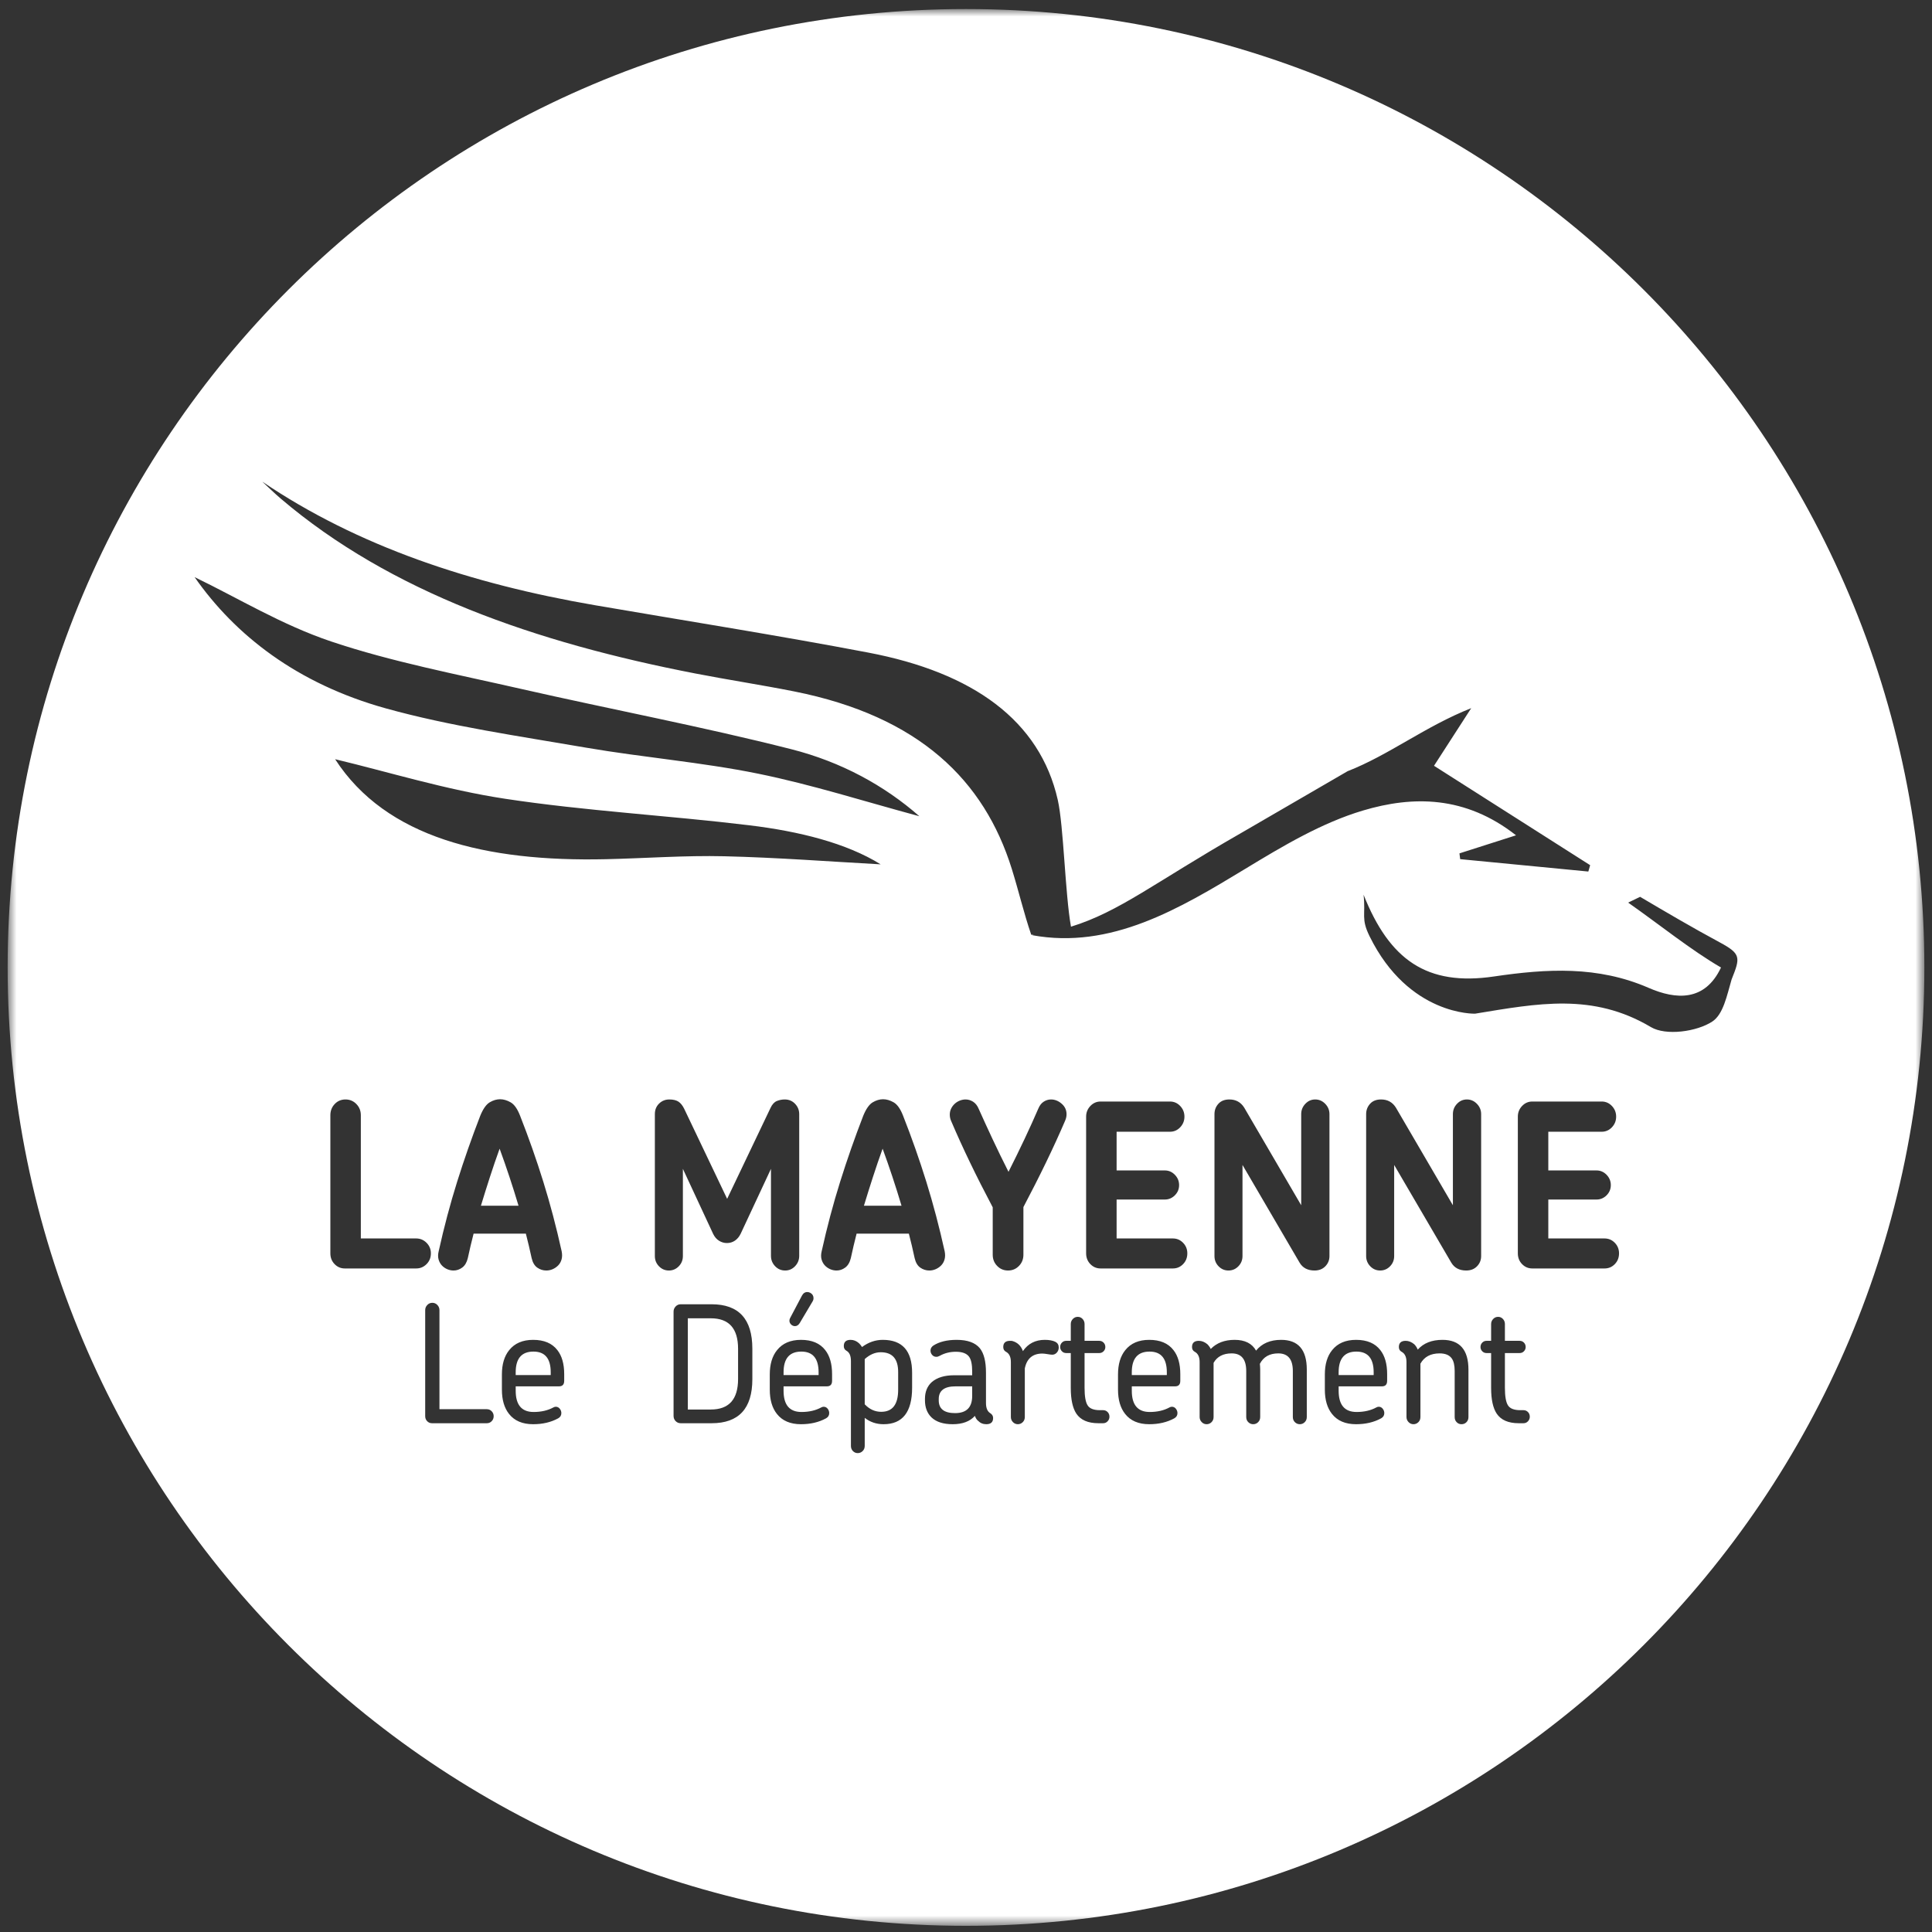 <svg width="176" height="176" viewBox="0 0 176 176" fill="none" xmlns="http://www.w3.org/2000/svg">
<rect x="0" y="0" width="176" height="176" fill="#333333" stroke="none"/>
<mask id="mask0_2_2123" style="mask-type:alpha" maskUnits="userSpaceOnUse" x="0" y="0" width="176" height="176">
<rect x="0.696" y="0.822" width="174.609" height="174.614" fill="#D9D9D9"/>
</mask>
<g mask="url(#mask0_2_2123)">
<path d="M123.564 123.126C122.486 123.126 121.946 123.755 121.946 125.014V125.267H125.137V125.014C125.137 123.755 124.613 123.126 123.564 123.126Z" fill="white"/>
<path d="M80.232 123.186C79.722 123.186 79.236 123.394 78.774 123.809V127.927C79.206 128.384 79.707 128.612 80.275 128.612C81.306 128.612 81.82 127.942 81.82 126.604V124.984C81.82 123.785 81.29 123.186 80.232 123.186Z" fill="white"/>
<path d="M48.596 123.126C47.517 123.126 46.978 123.755 46.978 125.014V125.267H50.169V125.014C50.169 123.755 49.645 123.126 48.596 123.126Z" fill="white"/>
<path d="M79.523 107.219C79.245 108.073 78.972 108.947 78.702 109.837H82.126C81.6 108.071 81.025 106.339 80.404 104.642C80.093 105.504 79.799 106.363 79.523 107.219Z" fill="white"/>
<path d="M104.721 123.126C103.643 123.126 103.103 123.755 103.103 125.014V125.267H106.295V125.014C106.295 123.755 105.77 123.126 104.721 123.126Z" fill="white"/>
<path d="M85.517 127.452V127.571C85.517 128.344 86.013 128.731 87.004 128.731C88.044 128.731 88.563 128.21 88.563 127.17V126.293H87.047C86.027 126.293 85.517 126.679 85.517 127.452Z" fill="white"/>
<path d="M88 0.823C39.783 0.823 0.696 39.919 0.696 88.13C0.696 136.341 39.783 175.437 88 175.437C136.217 175.437 175.304 136.341 175.304 88.13C175.304 39.919 136.217 0.823 88 0.823ZM54.218 55.137C62.512 56.562 70.847 57.877 79.089 59.447C88.659 61.269 94.726 65.648 96.36 72.869C96.898 75.247 97.027 81.425 97.563 84.419C101.975 83.058 105.168 80.408 113.008 75.917L122.76 70.255C126.527 68.787 129.843 66.164 134.024 64.511C132.95 66.175 131.877 67.837 130.634 69.761C135.381 72.782 140.12 75.799 144.859 78.816C144.804 79.008 144.748 79.202 144.693 79.395C140.802 79.019 136.91 78.643 133.019 78.266C132.997 78.091 132.974 77.916 132.952 77.74C134.458 77.26 135.963 76.779 138.106 76.094C133.476 72.46 128.691 72.488 124.164 73.836C120.397 74.959 116.859 77.074 113.456 79.139C107.43 82.794 101.203 86.51 94.029 85.194C94.077 85.187 94.124 85.179 94.171 85.173C94.095 85.164 94.018 85.156 93.94 85.146C93.264 83.174 92.794 81.146 92.173 79.159C89.668 71.12 83.771 65.255 72.32 62.981C69.346 62.391 66.323 61.931 63.344 61.353C48.763 58.527 35.587 53.946 25.584 45.43C24.994 44.928 24.456 44.395 23.892 43.877C32.596 49.762 42.869 53.187 54.218 55.137ZM17.728 52.575C21.709 54.493 25.662 56.925 30.198 58.447C35.689 60.291 41.644 61.43 47.451 62.753C55.646 64.619 63.978 66.192 72.078 68.249C76.644 69.408 80.571 71.566 83.75 74.356C78.77 73.018 74.014 71.488 69.057 70.478C63.935 69.436 58.581 69.002 53.392 68.11C47.263 67.054 41.009 66.159 35.158 64.534C27.059 62.283 21.421 57.861 17.728 52.575ZM31.412 115.553C31.047 115.553 30.736 115.421 30.48 115.157C30.223 114.893 30.095 114.566 30.095 114.176V101.597C30.095 101.194 30.226 100.853 30.49 100.575C30.753 100.297 31.081 100.158 31.473 100.158C31.864 100.158 32.195 100.297 32.465 100.575C32.736 100.853 32.871 101.194 32.871 101.597V112.82H37.916C38.281 112.82 38.594 112.952 38.858 113.217C39.122 113.481 39.253 113.801 39.253 114.176C39.253 114.566 39.122 114.893 38.858 115.157C38.594 115.421 38.281 115.553 37.916 115.553H31.412ZM44.791 129.467C44.671 129.591 44.524 129.652 44.351 129.652H39.355C39.181 129.652 39.034 129.591 38.914 129.467C38.794 129.343 38.734 129.192 38.734 129.014V119.351C38.734 119.172 38.796 119.016 38.922 118.883C39.046 118.749 39.201 118.682 39.384 118.682C39.566 118.682 39.72 118.749 39.846 118.883C39.971 119.016 40.033 119.172 40.033 119.351V128.374H44.351C44.524 128.374 44.671 128.437 44.791 128.56C44.911 128.684 44.972 128.836 44.972 129.014C44.972 129.192 44.911 129.343 44.791 129.467ZM39.962 113.988C40.448 111.791 41.009 109.68 41.643 107.657C42.278 105.634 42.981 103.628 43.751 101.639C44.007 101.013 44.295 100.607 44.612 100.418C44.929 100.231 45.244 100.138 45.554 100.138C45.865 100.138 46.186 100.231 46.516 100.418C46.848 100.607 47.135 101.013 47.378 101.639C48.161 103.628 48.867 105.634 49.495 107.657C50.124 109.68 50.681 111.791 51.166 113.988C51.221 114.266 51.218 114.513 51.157 114.729C51.096 114.944 50.995 115.125 50.853 115.271C50.711 115.417 50.546 115.532 50.356 115.616C50.167 115.699 49.971 115.74 49.769 115.74C49.471 115.74 49.198 115.654 48.948 115.48C48.698 115.306 48.526 115.018 48.432 114.614C48.35 114.239 48.266 113.863 48.178 113.488C48.09 113.112 47.999 112.744 47.905 112.382H43.143C43.048 112.744 42.957 113.112 42.869 113.488C42.782 113.863 42.697 114.239 42.616 114.614C42.522 115.003 42.353 115.289 42.11 115.47C41.867 115.65 41.603 115.74 41.319 115.74C41.117 115.74 40.921 115.699 40.732 115.616C40.542 115.532 40.38 115.417 40.246 115.271C40.11 115.125 40.013 114.944 39.952 114.729C39.891 114.513 39.894 114.266 39.962 113.988ZM51.397 125.788C51.397 126.125 51.238 126.293 50.92 126.293H46.979V126.694C46.979 127.983 47.523 128.628 48.61 128.628C49.303 128.628 49.905 128.489 50.416 128.211C50.483 128.171 50.555 128.151 50.632 128.151C50.776 128.151 50.897 128.211 50.993 128.329C51.089 128.449 51.137 128.583 51.137 128.731C51.137 128.939 51.041 129.098 50.848 129.206C50.194 129.564 49.433 129.742 48.567 129.742C47.595 129.742 46.863 129.43 46.372 128.805C45.939 128.261 45.722 127.522 45.722 126.591V125.208C45.722 124.277 45.944 123.538 46.387 122.992C46.887 122.368 47.614 122.057 48.567 122.057C49.559 122.057 50.295 122.368 50.776 122.992C51.19 123.519 51.397 124.247 51.397 125.178V125.788ZM30.529 69.162C35.393 70.323 40.586 71.941 46.01 72.765C53.342 73.879 60.873 74.284 68.275 75.183C72.775 75.729 77.092 76.79 80.226 78.74C75.674 78.492 70.835 78.119 65.983 78.003C62.396 77.918 58.794 78.189 55.196 78.271C44.279 78.519 35.163 76.326 30.529 69.162ZM74.11 118.265C74.11 118.365 74.086 118.454 74.038 118.533L72.854 120.525C72.738 120.713 72.594 120.807 72.421 120.807C72.285 120.807 72.168 120.758 72.067 120.659C71.966 120.559 71.915 120.446 71.915 120.317C71.915 120.228 71.935 120.148 71.973 120.079L73.056 118.027C73.172 117.81 73.335 117.701 73.547 117.701C73.634 117.701 73.725 117.725 73.821 117.775C74.013 117.884 74.11 118.048 74.11 118.265ZM60.031 115.355C59.781 115.097 59.656 114.788 59.656 114.426V101.493C59.656 101.104 59.785 100.784 60.041 100.533C60.298 100.283 60.608 100.158 60.973 100.158C61.324 100.158 61.601 100.224 61.804 100.356C62.007 100.488 62.182 100.707 62.331 101.013L66.241 109.211L70.192 100.93C70.341 100.61 70.53 100.401 70.759 100.303C70.99 100.207 71.233 100.158 71.49 100.158C71.867 100.158 72.181 100.29 72.431 100.555C72.681 100.818 72.806 101.132 72.806 101.493V114.406C72.806 114.767 72.681 115.081 72.431 115.345C72.181 115.608 71.881 115.74 71.53 115.74C71.165 115.74 70.858 115.608 70.608 115.345C70.358 115.081 70.233 114.767 70.233 114.406V106.479L67.477 112.382C67.342 112.66 67.166 112.872 66.951 113.019C66.734 113.165 66.491 113.238 66.221 113.238C65.964 113.238 65.724 113.168 65.502 113.028C65.279 112.89 65.1 112.681 64.965 112.403L62.209 106.479V114.426C62.209 114.788 62.085 115.097 61.835 115.355C61.584 115.612 61.284 115.74 60.933 115.74C60.581 115.74 60.281 115.612 60.031 115.355ZM68.537 125.64C68.537 128.315 67.299 129.652 64.826 129.652H62.01C61.827 129.652 61.673 129.588 61.548 129.459C61.422 129.331 61.36 129.172 61.36 128.984V119.484C61.36 119.305 61.422 119.15 61.548 119.016C61.673 118.883 61.827 118.815 62.01 118.815H64.826C67.299 118.815 68.537 120.163 68.537 122.859V125.64ZM75.8 125.788C75.8 126.125 75.64 126.293 75.324 126.293H71.381V126.694C71.381 127.983 71.924 128.628 73.013 128.628C73.706 128.628 74.307 128.489 74.817 128.211C74.885 128.171 74.957 128.151 75.035 128.151C75.178 128.151 75.299 128.211 75.396 128.329C75.491 128.449 75.539 128.583 75.539 128.731C75.539 128.939 75.443 129.098 75.25 129.206C74.596 129.564 73.836 129.742 72.969 129.742C71.997 129.742 71.266 129.43 70.774 128.805C70.341 128.261 70.125 127.522 70.125 126.591V125.208C70.125 124.277 70.346 123.538 70.789 122.992C71.289 122.368 72.017 122.057 72.969 122.057C73.961 122.057 74.697 122.368 75.178 122.992C75.592 123.519 75.8 124.247 75.8 125.178V125.788ZM83.091 126.412C83.091 128.632 82.224 129.742 80.492 129.742C79.838 129.742 79.264 129.549 78.774 129.162V131.719C78.774 131.907 78.711 132.064 78.587 132.187C78.461 132.311 78.312 132.374 78.138 132.374C77.965 132.374 77.819 132.311 77.698 132.187C77.578 132.064 77.517 131.907 77.517 131.719V123.989C77.517 123.513 77.383 123.201 77.113 123.052C76.949 122.963 76.868 122.819 76.868 122.622C76.868 122.245 77.074 122.057 77.489 122.057C77.768 122.057 78.023 122.16 78.254 122.368C78.35 122.458 78.441 122.571 78.529 122.71C79.115 122.275 79.746 122.057 80.42 122.057C82.201 122.057 83.091 123.057 83.091 125.059V126.412ZM83.322 114.614C83.241 114.239 83.156 113.863 83.069 113.488C82.98 113.112 82.89 112.744 82.795 112.382H78.033C77.939 112.744 77.847 113.112 77.76 113.488C77.672 113.863 77.588 114.239 77.507 114.614C77.412 115.003 77.243 115.289 77 115.47C76.757 115.65 76.494 115.74 76.21 115.74C76.007 115.74 75.811 115.699 75.622 115.616C75.433 115.532 75.27 115.417 75.136 115.271C75.001 115.125 74.903 114.944 74.842 114.729C74.781 114.513 74.784 114.266 74.852 113.988C75.338 111.791 75.899 109.68 76.534 107.657C77.168 105.634 77.871 103.628 78.641 101.639C78.897 101.013 79.185 100.607 79.502 100.418C79.82 100.231 80.134 100.138 80.445 100.138C80.756 100.138 81.076 100.231 81.406 100.418C81.738 100.607 82.025 101.013 82.268 101.639C83.051 103.628 83.757 105.634 84.386 107.657C85.014 109.68 85.571 111.791 86.057 113.988C86.112 114.266 86.108 114.513 86.047 114.729C85.987 114.944 85.885 115.125 85.743 115.271C85.602 115.417 85.436 115.532 85.246 115.616C85.057 115.699 84.862 115.74 84.659 115.74C84.362 115.74 84.088 115.654 83.838 115.48C83.589 115.306 83.416 115.018 83.322 114.614ZM89.848 129.742C89.55 129.742 89.301 129.638 89.099 129.43C88.982 129.341 88.886 129.192 88.809 128.984C88.357 129.489 87.683 129.742 86.788 129.742C85.93 129.742 85.286 129.534 84.853 129.118C84.458 128.731 84.261 128.211 84.261 127.557V127.438C84.261 126.784 84.472 126.269 84.896 125.892C85.377 125.486 86.051 125.283 86.918 125.283H88.563V124.925C88.563 124.291 88.468 123.845 88.275 123.587C88.053 123.29 87.654 123.142 87.076 123.142C86.537 123.142 86.046 123.265 85.603 123.513C85.497 123.573 85.396 123.602 85.3 123.602C85.147 123.602 85.018 123.546 84.917 123.431C84.817 123.317 84.766 123.186 84.766 123.038C84.766 122.849 84.853 122.695 85.026 122.577C85.565 122.23 86.272 122.057 87.149 122.057C88.13 122.057 88.833 122.309 89.257 122.815C89.633 123.281 89.82 124.023 89.82 125.045V127.809C89.82 128.275 89.954 128.588 90.224 128.746C90.388 128.855 90.47 128.999 90.47 129.177C90.47 129.553 90.262 129.742 89.848 129.742ZM90.434 114.302V109.983C88.934 107.147 87.678 104.539 86.665 102.161C86.57 101.966 86.523 101.757 86.523 101.535C86.523 101.34 86.564 101.159 86.645 100.992C86.725 100.825 86.833 100.679 86.969 100.555C87.103 100.429 87.258 100.332 87.435 100.262C87.61 100.193 87.786 100.158 87.961 100.158C88.205 100.158 88.434 100.228 88.65 100.366C88.866 100.506 89.036 100.721 89.157 101.013C89.549 101.889 89.967 102.804 90.413 103.756C90.859 104.71 91.346 105.706 91.872 106.749C92.399 105.706 92.889 104.705 93.341 103.745C93.794 102.786 94.209 101.868 94.587 100.992C94.709 100.7 94.874 100.488 95.084 100.356C95.293 100.224 95.513 100.158 95.742 100.158C96.094 100.158 96.418 100.287 96.714 100.544C97.012 100.801 97.16 101.125 97.16 101.514C97.16 101.709 97.112 101.91 97.019 102.119C96.505 103.315 95.935 104.564 95.306 105.863C94.678 107.163 93.986 108.53 93.23 109.962V114.302C93.23 114.705 93.095 115.046 92.825 115.323C92.554 115.602 92.223 115.74 91.832 115.74C91.439 115.74 91.109 115.602 90.839 115.323C90.568 115.046 90.434 114.705 90.434 114.302ZM96.275 123.217C96.159 123.345 96.019 123.41 95.856 123.41C95.807 123.41 95.745 123.404 95.667 123.394C95.591 123.385 95.51 123.372 95.422 123.357C95.335 123.342 95.251 123.33 95.169 123.32C95.088 123.31 95.018 123.305 94.96 123.305C94.075 123.305 93.54 123.756 93.358 124.658V129.088C93.358 129.277 93.294 129.433 93.169 129.556C93.045 129.68 92.896 129.742 92.723 129.742C92.549 129.742 92.399 129.677 92.274 129.549C92.149 129.42 92.087 129.266 92.087 129.088V124.078C92.087 123.612 91.938 123.3 91.639 123.142C91.475 123.052 91.394 122.909 91.394 122.71C91.394 122.334 91.601 122.146 92.014 122.146C92.121 122.146 92.189 122.15 92.217 122.16C92.688 122.289 93.011 122.597 93.184 123.082C93.655 122.398 94.32 122.057 95.177 122.057C95.572 122.057 95.894 122.116 96.144 122.235C96.347 122.344 96.448 122.517 96.448 122.755C96.448 122.933 96.39 123.087 96.275 123.217ZM100.902 129.474C100.791 129.594 100.654 129.652 100.49 129.652H100.058C99.114 129.652 98.444 129.361 98.05 128.776C97.713 128.261 97.545 127.483 97.545 126.442V123.26H97.126C96.972 123.26 96.842 123.206 96.737 123.097C96.63 122.988 96.578 122.859 96.578 122.71C96.578 122.552 96.63 122.418 96.737 122.309C96.842 122.2 96.972 122.146 97.126 122.146H97.545V120.614C97.545 120.436 97.607 120.283 97.733 120.154C97.858 120.025 98.007 119.961 98.18 119.961C98.353 119.961 98.5 120.025 98.621 120.154C98.74 120.283 98.801 120.436 98.801 120.614V122.146H100.144C100.297 122.146 100.428 122.2 100.534 122.309C100.64 122.418 100.693 122.552 100.693 122.71C100.693 122.859 100.64 122.988 100.534 123.097C100.428 123.206 100.297 123.26 100.144 123.26H98.801V126.426C98.801 127.2 98.893 127.73 99.076 128.017C99.258 128.315 99.633 128.463 100.201 128.463H100.49C100.654 128.463 100.791 128.521 100.902 128.635C101.013 128.748 101.068 128.89 101.068 129.058C101.068 129.217 101.013 129.356 100.902 129.474ZM107.522 125.788C107.522 126.125 107.364 126.293 107.046 126.293H103.104V126.694C103.104 127.983 103.647 128.628 104.736 128.628C105.429 128.628 106.03 128.489 106.54 128.211C106.608 128.171 106.68 128.151 106.758 128.151C106.901 128.151 107.022 128.211 107.118 128.329C107.214 128.449 107.263 128.583 107.263 128.731C107.263 128.939 107.166 129.098 106.974 129.206C106.319 129.564 105.558 129.742 104.692 129.742C103.72 129.742 102.988 129.43 102.497 128.805C102.064 128.261 101.848 127.522 101.848 126.591V125.208C101.848 124.277 102.07 123.538 102.512 122.992C103.012 122.368 103.739 122.057 104.692 122.057C105.684 122.057 106.42 122.368 106.901 122.992C107.315 123.519 107.522 124.247 107.522 125.178V125.788ZM107.777 115.157C107.521 115.421 107.21 115.553 106.845 115.553H100.261C99.896 115.553 99.585 115.421 99.328 115.157C99.072 114.893 98.943 114.566 98.943 114.176V101.722C98.943 101.347 99.072 101.024 99.328 100.753C99.585 100.482 99.896 100.346 100.261 100.346H106.582C106.946 100.346 107.257 100.482 107.514 100.753C107.77 101.024 107.899 101.347 107.899 101.722C107.899 102.098 107.77 102.422 107.514 102.692C107.257 102.963 106.946 103.099 106.582 103.099H101.72V106.624H106.116C106.468 106.624 106.771 106.757 107.028 107.021C107.285 107.286 107.413 107.598 107.413 107.96C107.413 108.321 107.285 108.632 107.028 108.888C106.771 109.145 106.468 109.274 106.116 109.274H101.72V112.82H106.845C107.21 112.82 107.521 112.952 107.777 113.217C108.034 113.481 108.162 113.801 108.162 114.176C108.162 114.566 108.034 114.893 107.777 115.157ZM119.045 129.088C119.045 129.277 118.982 129.433 118.857 129.556C118.732 129.68 118.583 129.742 118.41 129.742C118.236 129.742 118.086 129.68 117.962 129.556C117.837 129.433 117.774 129.277 117.774 129.088V124.896C117.774 123.825 117.331 123.29 116.445 123.29C115.656 123.29 115.098 123.607 114.771 124.241C114.779 124.35 114.788 124.447 114.793 124.532C114.797 124.616 114.8 124.693 114.8 124.762V129.088C114.8 129.277 114.737 129.433 114.612 129.556C114.486 129.68 114.338 129.742 114.164 129.742C113.991 129.742 113.842 129.68 113.716 129.556C113.592 129.433 113.528 129.277 113.528 129.088V124.896C113.528 123.825 113.086 123.29 112.2 123.29C111.431 123.29 110.881 123.577 110.554 124.152V129.088C110.554 129.277 110.491 129.433 110.367 129.556C110.241 129.68 110.092 129.742 109.918 129.742C109.745 129.742 109.596 129.677 109.471 129.549C109.347 129.42 109.283 129.266 109.283 129.088V124.078C109.283 123.612 109.134 123.3 108.836 123.142C108.672 123.052 108.59 122.909 108.59 122.71C108.59 122.334 108.797 122.146 109.211 122.146C109.481 122.146 109.741 122.25 109.991 122.458C110.126 122.597 110.227 122.74 110.295 122.888C110.833 122.334 111.56 122.057 112.475 122.057C113.408 122.057 114.058 122.384 114.424 123.038C114.953 122.384 115.714 122.057 116.706 122.057C118.265 122.057 119.045 122.958 119.045 124.762V129.088ZM118.394 115.032L113.188 106.124V114.426C113.188 114.788 113.062 115.097 112.812 115.355C112.562 115.612 112.262 115.74 111.91 115.74C111.559 115.74 111.259 115.612 111.009 115.355C110.758 115.097 110.635 114.788 110.635 114.426V101.493C110.635 101.132 110.752 100.818 110.989 100.555C111.225 100.29 111.559 100.158 111.992 100.158C112.586 100.158 113.038 100.408 113.349 100.909L118.536 109.795V101.493C118.536 101.132 118.661 100.818 118.912 100.555C119.161 100.29 119.462 100.158 119.813 100.158C120.164 100.158 120.468 100.29 120.725 100.555C120.981 100.818 121.11 101.132 121.11 101.493V114.426C121.11 114.788 120.985 115.097 120.734 115.355C120.484 115.612 120.157 115.74 119.752 115.74C119.13 115.74 118.678 115.504 118.394 115.032ZM126.365 125.788C126.365 126.125 126.206 126.293 125.889 126.293H121.947V126.694C121.947 127.983 122.491 128.628 123.579 128.628C124.272 128.628 124.874 128.489 125.384 128.211C125.451 128.171 125.523 128.151 125.6 128.151C125.745 128.151 125.864 128.211 125.961 128.329C126.057 128.449 126.106 128.583 126.106 128.731C126.106 128.939 126.009 129.098 125.817 129.206C125.163 129.564 124.402 129.742 123.535 129.742C122.563 129.742 121.832 129.43 121.341 128.805C120.907 128.261 120.69 127.522 120.69 126.591V125.208C120.69 124.277 120.912 123.538 121.355 122.992C121.856 122.368 122.582 122.057 123.535 122.057C124.527 122.057 125.264 122.368 125.745 122.992C126.159 123.519 126.365 124.247 126.365 125.178V125.788ZM133.772 129.088C133.772 129.277 133.713 129.433 133.592 129.556C133.472 129.68 133.32 129.742 133.137 129.742C132.964 129.742 132.817 129.68 132.697 129.556C132.576 129.433 132.517 129.277 132.517 129.088V124.896C132.517 124.371 132.425 123.984 132.242 123.737C132.021 123.438 131.655 123.29 131.145 123.29C130.326 123.29 129.744 123.602 129.397 124.227V129.088C129.397 129.277 129.335 129.433 129.21 129.556C129.085 129.68 128.936 129.742 128.762 129.742C128.589 129.742 128.439 129.677 128.315 129.549C128.19 129.42 128.127 129.266 128.127 129.088V124.078C128.127 123.612 127.977 123.3 127.679 123.142C127.515 123.052 127.433 122.909 127.433 122.71C127.433 122.334 127.641 122.146 128.055 122.146C128.324 122.146 128.583 122.25 128.834 122.458C128.979 122.606 129.085 122.77 129.152 122.948C129.682 122.354 130.432 122.057 131.405 122.057C132.984 122.057 133.772 122.963 133.772 124.777V129.088ZM133.57 115.74C132.949 115.74 132.497 115.504 132.213 115.032L127.005 106.124V114.426C127.005 114.788 126.881 115.097 126.631 115.355C126.381 115.612 126.08 115.74 125.729 115.74C125.377 115.74 125.077 115.612 124.828 115.355C124.578 115.097 124.452 114.788 124.452 114.426V101.493C124.452 101.132 124.571 100.818 124.807 100.555C125.043 100.29 125.377 100.158 125.81 100.158C126.405 100.158 126.857 100.408 127.167 100.909L132.355 109.795V101.493C132.355 101.132 132.479 100.818 132.729 100.555C132.979 100.29 133.28 100.158 133.631 100.158C133.982 100.158 134.286 100.29 134.543 100.555C134.799 100.818 134.928 101.132 134.928 101.493V114.426C134.928 114.788 134.803 115.097 134.553 115.355C134.303 115.612 133.976 115.74 133.57 115.74ZM139.195 129.474C139.084 129.594 138.946 129.652 138.783 129.652H138.35C137.406 129.652 136.737 129.361 136.343 128.776C136.005 128.261 135.837 127.483 135.837 126.442V123.26H135.419C135.264 123.26 135.135 123.206 135.029 123.097C134.922 122.988 134.87 122.859 134.87 122.71C134.87 122.552 134.922 122.418 135.029 122.309C135.135 122.2 135.264 122.146 135.419 122.146H135.837V120.614C135.837 120.436 135.9 120.283 136.025 120.154C136.15 120.025 136.299 119.961 136.473 119.961C136.646 119.961 136.793 120.025 136.913 120.154C137.034 120.283 137.093 120.436 137.093 120.614V122.146H138.436C138.59 122.146 138.721 122.2 138.827 122.309C138.932 122.418 138.985 122.552 138.985 122.71C138.985 122.859 138.932 122.988 138.827 123.097C138.721 123.206 138.59 123.26 138.436 123.26H137.093V126.426C137.093 127.2 137.185 127.73 137.368 128.017C137.551 128.315 137.926 128.463 138.494 128.463H138.783C138.946 128.463 139.084 128.521 139.195 128.635C139.305 128.748 139.361 128.89 139.361 129.058C139.361 129.217 139.305 129.356 139.195 129.474ZM147.106 115.157C146.849 115.421 146.538 115.553 146.173 115.553H139.588C139.224 115.553 138.913 115.421 138.656 115.157C138.399 114.893 138.271 114.566 138.271 114.176V101.722C138.271 101.347 138.399 101.024 138.656 100.753C138.913 100.482 139.224 100.346 139.588 100.346H145.91C146.274 100.346 146.586 100.482 146.842 100.753C147.099 101.024 147.227 101.347 147.227 101.722C147.227 102.098 147.099 102.422 146.842 102.692C146.586 102.963 146.274 103.099 145.91 103.099H141.047V106.624H145.444C145.794 106.624 146.099 106.757 146.356 107.021C146.612 107.286 146.741 107.598 146.741 107.96C146.741 108.321 146.612 108.632 146.356 108.888C146.099 109.145 145.794 109.274 145.444 109.274H141.047V112.82H146.173C146.538 112.82 146.849 112.952 147.106 113.217C147.362 113.481 147.49 113.801 147.49 114.176C147.49 114.566 147.362 114.893 147.106 115.157ZM155.987 93.058C154.565 93.992 151.756 94.373 150.397 93.567C145.102 90.42 140.098 91.406 134.374 92.343C134.374 92.343 128.335 92.546 124.765 85.291C123.963 83.664 124.425 83.381 124.217 81.505C126.58 87.441 129.975 89.858 136.099 88.954C140.914 88.245 145.545 87.972 150.19 89.993C152.667 91.072 155.311 91.258 156.779 88.137C154.078 86.577 151.132 84.194 148.32 82.225L149.409 81.698C151.805 83.113 154.203 84.522 156.65 85.839C158.616 86.897 158.548 87.219 157.744 89.224C157.307 90.729 156.983 92.404 155.987 93.058Z" fill="white"/>
<path d="M64.753 120.093H62.659V128.403H64.753C66.409 128.403 67.237 127.476 67.237 125.623V122.873C67.237 121.02 66.409 120.093 64.753 120.093Z" fill="white"/>
<path d="M45.514 104.642C45.202 105.504 44.909 106.363 44.632 107.219C44.355 108.073 44.081 108.946 43.811 109.836H47.236C46.709 108.071 46.135 106.339 45.514 104.642Z" fill="white"/>
<path d="M72.998 123.126C71.92 123.126 71.381 123.755 71.381 125.014V125.267H74.572V125.014C74.572 123.755 74.047 123.126 72.998 123.126Z" fill="white"/>
</g>
</svg>
